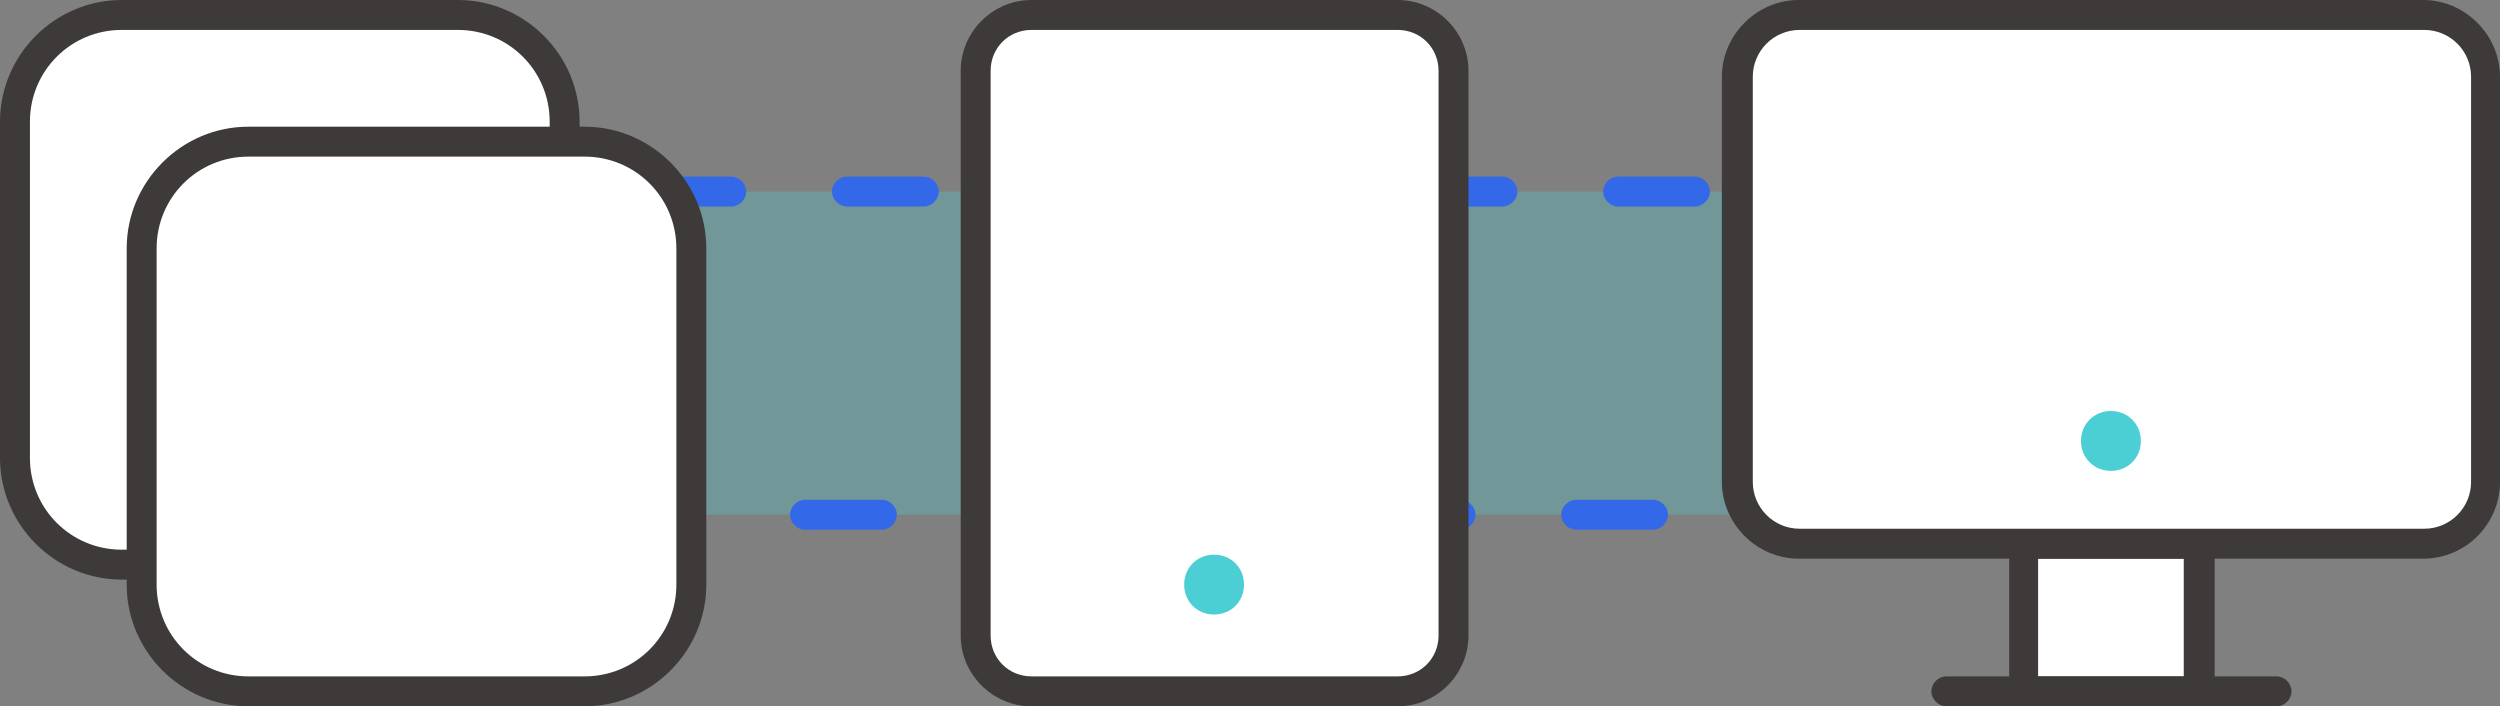 <?xml version="1.0" encoding="utf-8"?>
<!-- Generator: Adobe Illustrator 27.3.0, SVG Export Plug-In . SVG Version: 6.00 Build 0)  -->
<svg version="1.1" id="레이어_1" xmlns="http://www.w3.org/2000/svg" xmlns:xlink="http://www.w3.org/1999/xlink" x="0px"
	 y="0px" viewBox="0 0 250.6 70.8" style="enable-background:new 0 0 250.6 70.8;" xml:space="preserve">
<rect x="0" y="0" width="250.6" height="70.8" fill="#808080" stroke="none"/>
<style type="text/css">
	.st0{fill:none;}
	.st1{opacity:0.3;}
	.st2{clip-path:url(#SVGID_00000036932573710559905370000002628690979761482939_);}
	.st3{fill:#4CCED5;}
	.st4{fill:#3368E8;}
	.st5{fill:#FFFFFF;}
	.st6{fill:#3E3A39;}
</style>
<g id="선_44">
	<line class="st0" x1="195.1" y1="69.3" x2="228.2" y2="69.3"/>
</g>
<g class="st1">
	<g>
		<g>
			<defs>
				<rect id="SVGID_1_" x="34" y="19.2" width="182.7" height="32.4"/>
			</defs>
			<clipPath id="SVGID_00000106867353038944273550000016866973170582887555_">
				<use xlink:href="#SVGID_1_"  style="overflow:visible;"/>
			</clipPath>
		</g>
	</g>
	<g>
		<g>
			<defs>
				<rect id="SVGID_00000176021557412035510170000013906971729100471484_" x="34" y="19.2" width="182.7" height="32.4"/>
			</defs>
			<use xlink:href="#SVGID_00000176021557412035510170000013906971729100471484_"  style="overflow:visible;fill:#4CCED5;"/>
			<clipPath id="SVGID_00000137812887371226036610000004387895429537699990_">
				<use xlink:href="#SVGID_00000176021557412035510170000013906971729100471484_"  style="overflow:visible;"/>
			</clipPath>
			
				<g id="그룹_4698_00000062158871603897190540000004377952314551427717_" transform="translate(1026.662 1469.889)" style="clip-path:url(#SVGID_00000137812887371226036610000004387895429537699990_);">
				<g id="사각형_2058_00000036237227854236547880000003086398199973257638_">
					<rect x="-2019.4" y="-2920.6" class="st3" width="182.7" height="32.4"/>
				</g>
			</g>
		</g>
	</g>
	<g>
		<g>
			<defs>
				<rect id="SVGID_00000030460178930722279750000011114283749160129207_" x="34" y="19.2" width="182.7" height="32.4"/>
			</defs>
			<clipPath id="SVGID_00000154394052746810208270000007142274286891420068_">
				<use xlink:href="#SVGID_00000030460178930722279750000011114283749160129207_"  style="overflow:visible;"/>
			</clipPath>
		</g>
	</g>
</g>
<g id="사각형_2060">
	<rect x="0.3" y="0.3" class="st0" width="250" height="70.2"/>
</g>
<g id="패스_2370">
	<path class="st4" d="M216.6,53.1h-3.1c-0.8,0-1.5-0.7-1.5-1.5s0.7-1.5,1.5-1.5h1.6v-1.6c0-0.8,0.7-1.5,1.5-1.5s1.5,0.7,1.5,1.5v3.1
		C218.1,52.4,217.5,53.1,216.6,53.1z"/>
</g>
<g id="선_40">
	<path class="st4" d="M204.4,53.1h-7.7c-0.8,0-1.5-0.7-1.5-1.5s0.7-1.5,1.5-1.5h7.7c0.8,0,1.5,0.7,1.5,1.5S205.2,53.1,204.4,53.1z
		 M185,53.1h-7.7c-0.8,0-1.5-0.7-1.5-1.5s0.7-1.5,1.5-1.5h7.7c0.8,0,1.5,0.7,1.5,1.5S185.9,53.1,185,53.1z M165.7,53.1H158
		c-0.8,0-1.5-0.7-1.5-1.5s0.7-1.5,1.5-1.5h7.7c0.8,0,1.5,0.7,1.5,1.5S166.5,53.1,165.7,53.1z M146.4,53.1h-7.7
		c-0.8,0-1.5-0.7-1.5-1.5s0.7-1.5,1.5-1.5h7.7c0.8,0,1.5,0.7,1.5,1.5S147.2,53.1,146.4,53.1z M127.1,53.1h-7.7
		c-0.8,0-1.5-0.7-1.5-1.5s0.7-1.5,1.5-1.5h7.7c0.8,0,1.5,0.7,1.5,1.5S127.9,53.1,127.1,53.1z M107.7,53.1H100
		c-0.8,0-1.5-0.7-1.5-1.5s0.7-1.5,1.5-1.5h7.7c0.8,0,1.5,0.7,1.5,1.5S108.6,53.1,107.7,53.1z M88.4,53.1h-7.7
		c-0.8,0-1.5-0.7-1.5-1.5s0.7-1.5,1.5-1.5h7.7c0.8,0,1.5,0.7,1.5,1.5S89.2,53.1,88.4,53.1z M69.1,53.1h-7.7c-0.8,0-1.5-0.7-1.5-1.5
		s0.7-1.5,1.5-1.5h7.7c0.8,0,1.5,0.7,1.5,1.5S69.9,53.1,69.1,53.1z M49.8,53.1h-7.7c-0.8,0-1.5-0.7-1.5-1.5s0.7-1.5,1.5-1.5h7.7
		c0.8,0,1.5,0.7,1.5,1.5S50.6,53.1,49.8,53.1z"/>
</g>
<g id="패스_2371">
	<path class="st4" d="M37.1,53.1H34c-0.8,0-1.5-0.7-1.5-1.5v-3.1c0-0.8,0.7-1.5,1.5-1.5s1.5,0.7,1.5,1.5v1.6h1.6
		c0.8,0,1.5,0.7,1.5,1.5S37.9,53.1,37.1,53.1z"/>
</g>
<g id="선_41">
	<path class="st4" d="M34,40.1c-0.8,0-1.5-0.7-1.5-1.5v-8.3c0-0.8,0.7-1.5,1.5-1.5s1.5,0.7,1.5,1.5v8.3C35.5,39.5,34.8,40.1,34,40.1
		z"/>
</g>
<g id="패스_2372">
	<path class="st4" d="M34,23.8c-0.8,0-1.5-0.7-1.5-1.5v-3.1c0-0.8,0.7-1.5,1.5-1.5h3.1c0.8,0,1.5,0.7,1.5,1.5s-0.7,1.5-1.5,1.5h-1.6
		v1.6C35.5,23.2,34.8,23.8,34,23.8z"/>
</g>
<g id="선_42">
	<path class="st4" d="M208.6,20.7h-7.7c-0.8,0-1.5-0.7-1.5-1.5s0.7-1.5,1.5-1.5h7.7c0.8,0,1.5,0.7,1.5,1.5S209.4,20.7,208.6,20.7z
		 M189.2,20.7h-7.7c-0.8,0-1.5-0.7-1.5-1.5s0.7-1.5,1.5-1.5h7.7c0.8,0,1.5,0.7,1.5,1.5S190.1,20.7,189.2,20.7z M169.9,20.7h-7.7
		c-0.8,0-1.5-0.7-1.5-1.5s0.7-1.5,1.5-1.5h7.7c0.8,0,1.5,0.7,1.5,1.5S170.7,20.7,169.9,20.7z M150.6,20.7h-7.7
		c-0.8,0-1.5-0.7-1.5-1.5s0.7-1.5,1.5-1.5h7.7c0.8,0,1.5,0.7,1.5,1.5S151.4,20.7,150.6,20.7z M131.3,20.7h-7.7
		c-0.8,0-1.5-0.7-1.5-1.5s0.7-1.5,1.5-1.5h7.7c0.8,0,1.5,0.7,1.5,1.5S132.1,20.7,131.3,20.7z M111.9,20.7h-7.7
		c-0.8,0-1.5-0.7-1.5-1.5s0.7-1.5,1.5-1.5h7.7c0.8,0,1.5,0.7,1.5,1.5S112.8,20.7,111.9,20.7z M92.6,20.7h-7.7
		c-0.8,0-1.5-0.7-1.5-1.5s0.7-1.5,1.5-1.5h7.7c0.8,0,1.5,0.7,1.5,1.5S93.4,20.7,92.6,20.7z M73.3,20.7h-7.7c-0.8,0-1.5-0.7-1.5-1.5
		s0.7-1.5,1.5-1.5h7.7c0.8,0,1.5,0.7,1.5,1.5S74.1,20.7,73.3,20.7z M54,20.7h-7.7c-0.8,0-1.5-0.7-1.5-1.5s0.7-1.5,1.5-1.5H54
		c0.8,0,1.5,0.7,1.5,1.5S54.8,20.7,54,20.7z"/>
</g>
<g id="패스_2373">
	<path class="st4" d="M216.6,23.8c-0.8,0-1.5-0.7-1.5-1.5v-1.6h-1.6c-0.8,0-1.5-0.7-1.5-1.5s0.7-1.5,1.5-1.5h3.1
		c0.8,0,1.5,0.7,1.5,1.5v3.1C218.1,23.2,217.5,23.8,216.6,23.8z"/>
</g>
<g id="선_43">
	<path class="st4" d="M216.6,41.9c-0.8,0-1.5-0.7-1.5-1.5v-8.3c0-0.8,0.7-1.5,1.5-1.5s1.5,0.7,1.5,1.5v8.3
		C218.1,41.2,217.5,41.9,216.6,41.9z"/>
</g>
<g id="패스_2374">
	<path class="st5" d="M145.7,5.9v59c0,2.4-2,4.4-4.4,4.4l0,0h-39.1c-2.4,0-4.4-2-4.4-4.4v-59c0-2.4,2-4.4,4.4-4.4h39.1
		C143.7,1.5,145.7,3.5,145.7,5.9"/>
</g>
<g id="사각형_2061">
	<path class="st6" d="M140.1,70.8h-36.7c-3.9,0-7.1-3.2-7.1-7.1V7.1c0-3.9,3.2-7.1,7.1-7.1h36.7c3.9,0,7.1,3.2,7.1,7.1v56.6
		C147.2,67.6,144,70.8,140.1,70.8z M103.4,3c-2.3,0-4.1,1.8-4.1,4.1v56.6c0,2.3,1.8,4.1,4.1,4.1h36.7c2.3,0,4.1-1.8,4.1-4.1V7.1
		c0-2.3-1.8-4.1-4.1-4.1H103.4z"/>
</g>
<g id="패스_2375">
	<path class="st3" d="M124.7,58.6c0,1.7-1.3,3-3,3s-3-1.3-3-3s1.3-3,3-3S124.7,56.9,124.7,58.6"/>
</g>
<g id="패스_2376">
	<path class="st5" d="M48.2,56.6H10c-4.7,0-8.4-3.8-8.4-8.4V10c0-4.7,3.8-8.4,8.4-8.4h38.2c4.7,0,8.4,3.8,8.4,8.4l0,0v38.2
		C56.6,52.8,52.8,56.6,48.2,56.6L48.2,56.6"/>
</g>
<g id="사각형_2062">
	<path class="st6" d="M45.9,58.1H12.2C5.5,58.1,0,52.6,0,45.9V12.2C0,5.5,5.5,0,12.2,0h33.7c6.7,0,12.2,5.5,12.2,12.2v33.7
		C58.1,52.6,52.6,58.1,45.9,58.1z M12.2,3C7.1,3,3,7.1,3,12.2v33.7c0,5.1,4.1,9.2,9.2,9.2h33.7c5.1,0,9.2-4.1,9.2-9.2V12.2
		C55.1,7.1,51,3,45.9,3H12.2z"/>
</g>
<g id="패스_2377">
	<path class="st5" d="M60.8,69.3H22.6c-4.7,0-8.4-3.8-8.4-8.4V22.7c0-4.7,3.8-8.4,8.4-8.4h38.2c4.7,0,8.4,3.8,8.4,8.4v38.2
		C69.3,65.5,65.5,69.3,60.8,69.3"/>
</g>
<g id="사각형_2063">
	<path class="st6" d="M58.6,70.8H24.9c-6.7,0-12.2-5.5-12.2-12.2V24.9c0-6.7,5.5-12.2,12.2-12.2h33.7c6.7,0,12.2,5.5,12.2,12.2v33.7
		C70.8,65.3,65.3,70.8,58.6,70.8z M24.9,15.7c-5.1,0-9.2,4.1-9.2,9.2v33.7c0,5.1,4.1,9.2,9.2,9.2h33.7c5.1,0,9.2-4.1,9.2-9.2V24.9
		c0-5.1-4.1-9.2-9.2-9.2H24.9z"/>
</g>
<g id="사각형_2064">
	<rect x="202.8" y="54.5" class="st5" width="17.6" height="14.8"/>
</g>
<g id="사각형_2065">
	<path class="st6" d="M220.5,70.8h-17.6c-0.8,0-1.5-0.7-1.5-1.5V54.5c0-0.8,0.7-1.5,1.5-1.5h17.6c0.8,0,1.5,0.7,1.5,1.5v14.8
		C222,70.1,221.3,70.8,220.5,70.8z M204.3,67.8h14.6V56h-14.6V67.8z"/>
</g>
<g id="선_45">
	<path class="st6" d="M228.2,70.8h-33.1c-0.8,0-1.5-0.7-1.5-1.5s0.7-1.5,1.5-1.5h33.1c0.8,0,1.5,0.7,1.5,1.5S229,70.8,228.2,70.8z"
		/>
</g>
<g id="패스_2378">
	<path class="st5" d="M244.2,54.5H179c-2.7,0-4.9-2.2-4.9-4.9l0,0V6.4c0-2.7,2.2-4.9,4.9-4.9l0,0h65.2c2.7,0,4.9,2.2,4.9,4.9l0,0
		v43.2C249.1,52.3,246.9,54.5,244.2,54.5L244.2,54.5"/>
</g>
<g id="사각형_2066">
	<path class="st6" d="M242.9,56h-62.6c-4.2,0-7.7-3.5-7.7-7.7V7.7c0-4.2,3.5-7.7,7.7-7.7h62.6c4.2,0,7.7,3.5,7.7,7.7v40.6
		C250.6,52.5,247.2,56,242.9,56z M180.4,3c-2.6,0-4.7,2.1-4.7,4.7v40.6c0,2.6,2.1,4.7,4.7,4.7H243c2.6,0,4.7-2.1,4.7-4.7V7.7
		c0-2.6-2.1-4.7-4.7-4.7H180.4z"/>
</g>
<g id="패스_2379">
	<path class="st3" d="M214.6,44.2c0,1.7-1.3,3-3,3s-3-1.3-3-3s1.3-3,3-3l0,0C213.3,41.2,214.6,42.5,214.6,44.2"/>
</g>
</svg>
